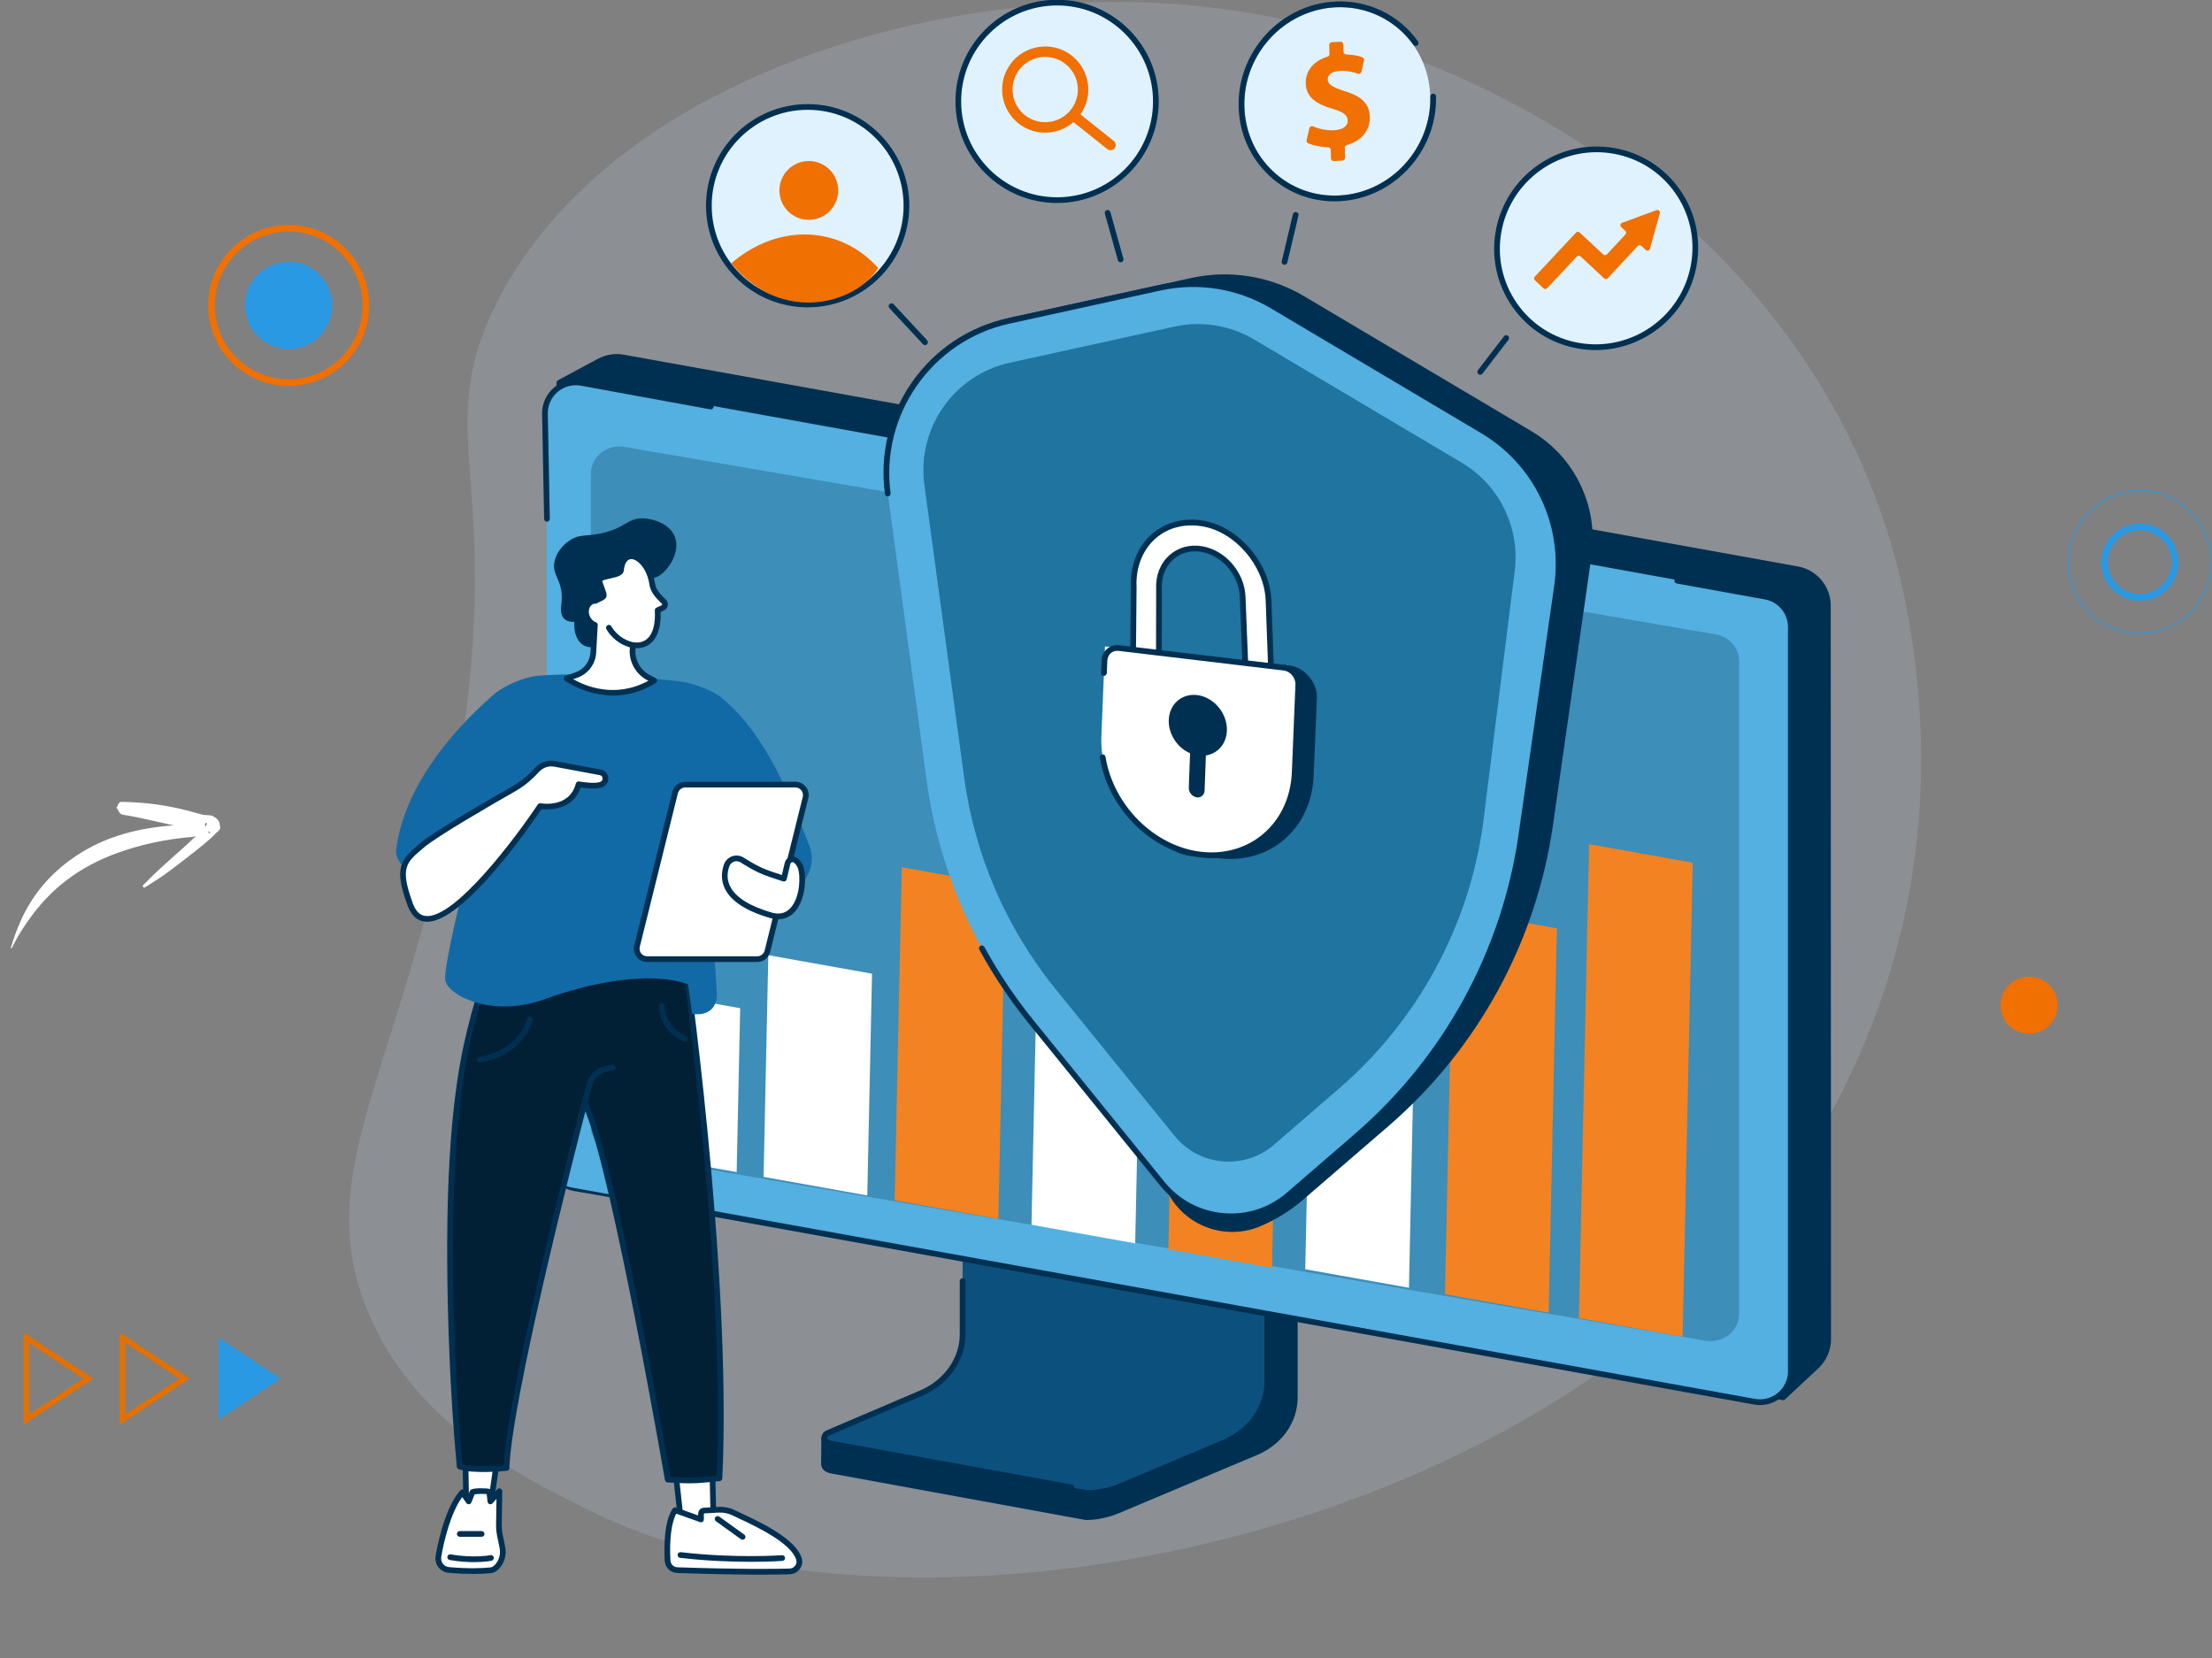 <svg xmlns="http://www.w3.org/2000/svg" width="659" height="494" viewBox="0 0 659 494" fill="none"><rect x="0" y="0" width="659" height="494" fill="#808080" stroke="none"/><g clip-path="url(#clip0_4130_9477)"><path d="M7 424.493V397L27.821 410.746L7 424.493ZM8.683 400.121V421.363L24.768 410.746L8.683 400.121Z" fill="#E37002"></path><path d="M83.606 410.746L65.149 398.556V422.928L83.606 410.746Z" fill="#2999E4"></path><path d="M35.654 424.493V397L56.475 410.746L35.654 424.493ZM37.336 400.121V421.363L53.421 410.746L37.336 400.121Z" fill="#E37002"></path><path d="M648 167.5C648 173.299 643.299 178 637.5 178C631.701 178 627 173.299 627 167.5C627 161.701 631.701 157 637.5 157C643.299 157 648 161.701 648 167.5Z" stroke="#2999E4" stroke-width="2"></path><path d="M658.75 167.5C658.75 179.236 649.236 188.75 637.5 188.75C625.764 188.75 616.25 179.236 616.25 167.5C616.25 155.764 625.764 146.25 637.5 146.25C649.236 146.25 658.75 155.764 658.75 167.5Z" stroke="#2999E4" stroke-opacity="0.6" stroke-width="0.5"></path><path d="M604.5 308C609.194 308 613 304.194 613 299.5C613 294.806 609.194 291 604.5 291C599.806 291 596 294.806 596 299.5C596 304.194 599.806 308 604.5 308Z" fill="#F07002"></path><path d="M109 91C109 103.703 98.703 114 86 114C73.297 114 63 103.703 63 91C63 78.297 73.297 68 86 68C98.703 68 109 78.297 109 91Z" stroke="#F07002" stroke-width="2"></path><path d="M86 104C93.18 104 99 98.18 99 91C99 83.82 93.18 78 86 78C78.82 78 73 83.82 73 91C73 98.18 78.82 104 86 104Z" fill="#2999E4"></path><path fill-rule="evenodd" clip-rule="evenodd" d="M3.329 282.534C3.26 282.491 3.226 282.391 3.253 282.319C4.8 277.093 6.78 272.446 9.346 268.441C13.471 262.011 18.855 257.179 24.924 253.581C28.583 251.412 32.528 249.738 36.656 248.518C41.483 247.087 46.573 246.284 51.752 245.915C50.563 245.647 49.374 245.378 48.181 245.115C44.262 244.242 40.368 243.337 36.506 242.715C36.352 242.651 36.197 242.646 36.061 242.536C35.214 241.861 35.515 241.782 34.863 240.866C34.776 240.86 34.694 240.766 34.684 240.667C34.674 240.567 34.739 240.49 34.827 240.496C35.335 239.684 35.002 239.547 35.743 239.008C35.872 238.912 36.046 238.948 36.205 238.915C38.095 238.958 39.983 239.015 41.9 239.17C44.758 239.409 47.635 239.78 50.523 240.317C53.741 240.916 56.957 241.779 60.136 242.69C61.007 242.949 62.655 242.755 63.4 243.138C64.489 243.7 65.373 244.495 65.43 245.515C65.459 246.064 65.833 246.7 65.385 247.238C65.069 247.439 65.104 247.766 64.379 248.158C64.215 248.245 64.115 248.481 63.941 248.661C62.646 250.028 59.675 252.455 56.332 255.033C53.743 257.032 50.993 259.204 48.582 260.883C46.092 262.612 44.008 263.838 43.169 264.397C43.023 264.515 42.794 264.463 42.658 264.262C42.524 264.071 42.538 263.814 42.684 263.696C43.411 262.971 45.114 261.187 47.358 259.101C50.749 255.948 55.293 252.117 58.394 249.076C58.124 249.169 57.844 249.254 57.55 249.313C57.009 249.423 56.432 249.423 55.878 249.482C49.62 250.09 43.514 251.329 37.695 253.197C31.857 255.069 26.336 257.609 21.355 261.125C16.983 264.213 13.06 268.018 9.598 272.647C7.38 275.614 5.287 278.798 3.515 282.496C3.477 282.56 3.403 282.58 3.329 282.534ZM61.651 245.448C61.688 245.308 61.469 245.197 61.423 245.146C61.324 245.19 61.133 245.266 61.181 245.36C61.264 245.588 60.953 245.601 61.023 245.778C61.098 245.959 61.144 246.135 61.184 246.306C61.422 246.006 61.591 245.721 61.651 245.448ZM62.608 248.169C62.589 247.821 62.297 247.73 61.904 247.741C62.216 248.122 62.624 248.566 62.608 248.169Z" fill="white"></path><g clip-path="url(#clip1_4130_9477)"><path d="M109.278 390.009C122.873 423.857 154.897 439.765 175.365 449.932C256.042 490.009 405.749 469.199 494.444 395.157C515.2 377.83 591.241 303.216 567.987 180.976C547.431 72.914 442.875 9.496 354.006 1.51C280.381 -5.106 182.726 23.127 148.472 89.237C126.933 130.809 152.564 143.882 134.71 237.953C119.257 319.373 92.649 348.607 109.278 390.009Z" fill="#CADDFF" fill-opacity="0.16"></path><path d="M385.661 339.492L296.572 326.183C295.994 326.183 295.804 326.72 295.804 327.235V403.02C295.804 410.277 245.186 429.128 244.693 428.169L244.631 436.188C244.629 437.681 245.874 438.693 247.614 439.006L323.444 452.873C326.909 452.873 330.333 452.098 333.472 450.784L374.54 433.493C381.935 430.381 386.598 423.696 386.598 416.405V340.544C386.601 340.028 386.239 339.492 385.661 339.492Z" fill="#003051"></path><path d="M286.783 321.769V397.569C286.783 405.042 281.973 411.85 274.417 415.076L246.713 426.898C244.903 427.671 245.332 429.757 247.526 430.096L323.647 443.963C327.071 443.963 330.451 443.289 333.546 441.985L364.243 429.064C371.856 425.859 376.714 419.023 376.714 411.514V335.637C376.714 335.327 376.432 335.075 376.085 335.075L287.417 321.207C287.065 321.207 286.783 321.459 286.783 321.769Z" fill="#0C507E"></path><path d="M319.276 444.017C319.225 444.017 319.173 444.012 319.122 444.005L247.372 430.932C245.935 430.712 244.896 429.803 244.747 428.625C244.613 427.566 245.237 426.603 246.377 426.118L274.081 414.296C281.28 411.224 285.931 404.66 285.931 397.572V381.677C285.931 381.207 286.31 380.828 286.78 380.828C287.25 380.828 287.63 381.207 287.63 381.677V397.572C287.63 405.342 282.574 412.52 274.745 415.859L247.041 427.681C246.623 427.858 246.395 428.133 246.431 428.412C246.472 428.746 246.867 429.134 247.65 429.257L319.422 442.331C319.884 442.416 320.19 442.857 320.105 443.319C320.036 443.73 319.679 444.017 319.276 444.017Z" fill="#003051"></path><path d="M541.154 407.034L531.216 416.31L171.332 354.044C166.363 353.185 162.762 348.835 162.844 343.792L166.647 114.034L178.572 107.634C180.761 106.467 183.279 106.071 185.72 106.513L535.497 169.608C540.746 170.555 544.565 175.125 544.565 180.457L544.64 398.991C544.64 402.037 543.379 404.95 541.154 407.034Z" fill="#003051"></path><path d="M531.216 417.16C531.168 417.16 531.119 417.155 531.073 417.147L171.185 354.881C165.767 353.944 161.902 349.274 161.994 343.78L165.798 114.022C165.803 113.714 165.975 113.431 166.247 113.288L178.172 106.888C180.52 105.635 183.254 105.204 185.874 105.679L535.652 168.774C541.311 169.795 545.417 174.709 545.417 180.46L545.494 398.994C545.494 402.266 544.126 405.422 541.74 407.66L531.802 416.936C531.637 417.08 531.429 417.16 531.216 417.16ZM167.489 114.548L163.693 343.808C163.616 348.46 166.889 352.415 171.475 353.208L530.944 415.402L540.574 406.413C542.617 404.496 543.79 401.791 543.79 398.989L543.713 180.455C543.713 175.528 540.194 171.317 535.346 170.442L185.569 107.349C183.325 106.944 180.982 107.313 178.97 108.384L167.489 114.548Z" fill="#003051"></path><path d="M523.206 417.519L170.454 353.837C166.067 353.044 162.88 349.228 162.88 344.773V123.034C162.88 117.293 168.077 112.951 173.729 113.97L526.481 177.653C530.865 178.446 534.055 182.261 534.055 186.716V408.455C534.055 414.198 528.858 418.54 523.206 417.519Z" fill="#53B0E0"></path><path d="M508.119 399.44L183.022 343.574C178.98 342.879 176.041 339.533 176.041 335.624V141.097C176.041 136.06 180.831 132.252 186.038 133.147L511.135 189.016C515.178 189.711 518.116 193.057 518.116 196.966V391.49C518.119 396.528 513.33 400.336 508.119 399.44Z" fill="#3D8EB8"></path><path d="M524.325 418.622C523.727 418.622 523.126 418.569 522.528 418.461L183.397 357.237C182.935 357.152 182.63 356.711 182.712 356.249C182.797 355.787 183.243 355.484 183.7 355.564L522.831 416.788C525.277 417.232 527.772 416.569 529.679 414.976C531.586 413.382 532.679 411.044 532.679 408.56V186.822C532.679 182.775 529.787 179.313 525.803 178.594L499.532 173.852C499.07 173.767 498.764 173.326 498.846 172.864C498.931 172.402 499.378 172.099 499.834 172.179L526.106 176.921C530.901 177.786 534.381 181.951 534.381 186.822V408.56C534.381 411.55 533.064 414.363 530.77 416.279C528.94 417.806 526.663 418.622 524.325 418.622Z" fill="#003051"></path><path d="M162.952 155.432C162.49 155.432 162.112 155.062 162.102 154.598L161.499 123.155C161.499 120.15 162.816 117.337 165.108 115.42C167.402 113.503 170.402 112.708 173.346 113.239L211.917 120.293C212.379 120.378 212.685 120.819 212.6 121.281C212.515 121.743 212.069 122.049 211.612 121.964L173.044 114.909C170.598 114.468 168.105 115.13 166.198 116.721C164.291 118.315 163.198 120.653 163.198 123.137L163.801 154.565C163.809 155.034 163.437 155.422 162.967 155.429C162.964 155.432 162.959 155.432 162.952 155.432Z" fill="#003051"></path><path d="M258.381 356.177L227.486 350.652L228.898 284.585L259.795 290.108L258.381 356.177Z" fill="white"></path><path d="M219.471 349.22L188.574 343.698L189.619 294.863L220.516 300.388L219.471 349.22Z" fill="white"></path><path d="M297.429 363.157L266.532 357.632L268.655 258.377L299.552 263.899L297.429 363.157Z" fill="#F28222"></path><path d="M338.197 370.445L307.3 364.92L309.002 285.24L339.899 290.762L338.197 370.445Z" fill="white"></path><path d="M378.96 377.73L348.066 372.208L350.478 259.306L381.375 264.831L378.96 377.73Z" fill="#F28222"></path><path d="M419.754 383.684L388.859 378.161L390.623 295.664L421.517 301.186L419.754 383.684Z" fill="white"></path><path d="M461.379 391.126L430.482 385.601L432.931 271.069L463.828 276.592L461.379 391.126Z" fill="#F28222"></path><path d="M501.287 398.26L470.39 392.737L473.409 251.507L504.306 257.032L501.287 398.26Z" fill="#F28222"></path><path d="M375.541 365.328C365.526 369.572 353.918 365.703 348.448 356.3L316.638 301.602C299.793 280.816 288.988 255.801 285.402 229.287L272.761 135.852C270.161 116.639 282.743 98.65 301.685 94.495L354.89 82.824C366.379 80.304 378.393 82.242 388.505 88.247L456.277 128.485C469.215 136.168 476.258 150.882 474.125 165.776L462.66 245.816C457.67 280.641 440.269 312.495 413.653 335.511L388.231 357.439C384.437 360.711 380.156 363.372 375.541 365.328Z" fill="#003051"></path><path d="M346.218 352.612L307.244 304.517C290.399 283.731 279.594 258.716 276.008 232.202L264.489 147.051C261.258 123.16 276.904 100.785 300.458 95.619L345.522 85.734C356.992 83.217 368.994 85.154 379.091 91.149L441.678 128.307C457.77 137.861 466.528 156.161 463.874 174.684L453.268 248.728C448.279 283.554 430.877 315.408 404.262 338.424L383.985 355.959C372.71 365.708 355.601 364.191 346.218 352.612Z" fill="#53B0E0"></path><path d="M366.779 363.239C365.963 363.239 365.141 363.203 364.315 363.129C356.903 362.472 350.24 358.928 345.556 353.146L306.582 305.051C300.999 298.163 296.017 290.726 291.772 282.946C291.546 282.533 291.7 282.017 292.111 281.793C292.524 281.568 293.04 281.719 293.264 282.132C297.46 289.823 302.385 297.175 307.901 303.983L346.875 352.079C351.266 357.498 357.513 360.824 364.464 361.438C371.419 362.056 378.149 359.88 383.423 355.315L403.7 337.78C430.159 314.9 447.46 283.231 452.419 248.608L463.024 174.563C465.637 156.317 457.085 138.449 441.236 129.039L378.649 91.88C368.701 85.973 357 84.087 345.697 86.566L300.632 96.451C277.684 101.486 262.177 123.663 265.326 146.938C265.39 147.402 265.064 147.831 264.597 147.895C264.138 147.964 263.704 147.633 263.64 147.166C262.048 135.398 264.918 123.56 271.725 113.826C278.531 104.096 288.667 97.334 300.268 94.79L345.332 84.906C357.057 82.332 369.199 84.292 379.517 90.42L442.104 127.579C458.545 137.34 467.418 155.879 464.708 174.804L454.103 248.849C449.085 283.877 431.581 315.919 404.811 339.066L384.535 356.6C379.537 360.927 373.308 363.239 366.779 363.239Z" fill="#003051"></path><path d="M379.589 341.036C370.729 348.699 357.282 347.508 349.909 338.406L314.466 294.668C299.783 276.551 290.366 254.743 287.24 231.635L275.405 144.505C273.105 127.581 284.185 111.73 300.871 108.068L349.873 97.318C357.996 95.537 366.491 96.908 373.642 101.152L435.469 137.859C446.683 144.518 452.886 157.187 451.264 170.126L441.747 246.036C437.399 276.394 422.231 304.158 399.031 324.218L379.589 341.036Z" fill="#1F74A0"></path><path d="M371.047 198.831L370.208 177.704C369.892 170.873 364.561 164.678 358.006 163.585C350.781 162.381 344.945 167.806 345.294 175.335L345.258 196.799L337.563 195.883L337.758 174.914C337.191 162.818 346.236 154.021 358.224 155.95V155.961C368.126 157.557 377.4 167.683 377.918 178.733L378.696 200.061L371.047 198.831Z" fill="white"></path><path d="M378.693 200.912C378.65 200.912 378.603 200.91 378.557 200.902L370.911 199.67C370.511 199.606 370.213 199.27 370.198 198.865L369.358 177.737C369.061 171.299 364.012 165.448 357.868 164.424C354.721 163.9 351.762 164.701 349.534 166.677C347.219 168.733 345.984 171.874 346.143 175.297L346.107 196.799C346.107 197.04 346.002 197.271 345.823 197.433C345.64 197.594 345.399 197.666 345.158 197.641L337.463 196.724C337.032 196.673 336.709 196.306 336.714 195.873L336.909 174.904C336.619 168.707 338.849 162.984 343.033 159.248C347.078 155.64 352.521 154.169 358.36 155.109C358.407 155.116 358.45 155.127 358.494 155.139C368.981 156.908 378.252 167.657 378.768 178.689L379.545 200.025C379.556 200.279 379.45 200.522 379.258 200.692C379.099 200.838 378.898 200.912 378.693 200.912ZM371.869 198.103L377.805 199.06L377.066 178.766C376.583 168.445 367.893 158.383 358.088 156.802C358.045 156.795 358.001 156.784 357.96 156.772C352.683 155.953 347.789 157.282 344.162 160.521C340.363 163.913 338.338 169.146 338.605 174.876L338.42 195.128L344.408 195.842L344.444 175.335C344.262 171.437 345.705 167.804 348.405 165.407C351.023 163.082 354.482 162.14 358.145 162.748C365.052 163.898 370.724 170.452 371.055 177.665L371.869 198.103Z" fill="#003051"></path><path d="M363.293 255.721L354.747 255.054C342.894 253.337 332.06 237.37 332.761 220.2L333.88 192.734L384.219 198.303C388.688 198.816 392.532 203.404 392.337 208.003L391.357 231.196C390.72 246.804 378.452 257.525 363.293 255.721Z" fill="#003051"></path><path d="M357.657 254.618C340.979 252.634 327.425 236.385 328.126 219.215L329.211 192.588L382.443 198.921C384.891 199.214 386.881 201.598 386.778 204.118L385.718 230.095C385.084 245.703 372.816 256.422 357.657 254.618Z" fill="white"></path><path d="M360.948 255.665C359.829 255.665 358.697 255.598 357.554 255.462C342.979 253.727 330.133 240.955 327.674 225.753C327.6 225.291 327.913 224.852 328.377 224.778C328.837 224.701 329.278 225.017 329.353 225.481C331.696 239.962 343.905 252.126 357.757 253.773C364.733 254.602 371.342 252.706 376.36 248.431C381.545 244.012 384.568 237.488 384.871 230.059L385.936 203.946C386.018 201.954 384.401 200.009 382.476 199.778L333.28 193.925C332.399 193.822 331.575 194.056 330.952 194.584C330.302 195.136 329.925 195.962 329.886 196.912L329.738 200.551C329.717 201.02 329.342 201.382 328.852 201.364C328.382 201.344 328.018 200.948 328.038 200.479L328.187 196.84C328.246 195.413 328.837 194.153 329.851 193.288C330.839 192.447 332.127 192.072 333.482 192.234L382.679 198.087C385.484 198.421 387.753 201.133 387.638 204.01L386.573 230.123C386.249 238.03 383.015 244.987 377.466 249.716C372.903 253.609 367.136 255.665 360.948 255.665Z" fill="#003051"></path><path d="M356.579 237.565C355.221 237.404 354.115 236.082 354.167 234.683L354.934 213.974C354.98 212.696 355.984 211.814 357.226 211.962C358.584 212.124 359.69 213.446 359.639 214.844L358.871 235.553C358.822 236.831 357.819 237.714 356.579 237.565Z" fill="#003051"></path><path d="M362.432 223.787C366.097 221.13 366.573 215.534 363.495 211.289C360.417 207.044 354.95 205.756 351.285 208.412C347.62 211.069 347.143 216.665 350.222 220.91C353.3 225.155 358.766 226.443 362.432 223.787Z" fill="#003051"></path><path d="M421.437 45.103C429.929 31.978 426.503 14.67 413.785 6.445C401.067 -1.78 383.874 2.192 375.382 15.317C366.891 28.442 370.317 45.749 383.035 53.974C395.753 62.2 412.946 58.228 421.437 45.103Z" fill="#DFF2FE"></path><path d="M397.565 59.985C390.322 59.985 383.495 57.322 378.198 52.395C372.446 47.047 369.184 39.689 369.014 31.678C368.665 15.29 381.563 1.281 397.766 0.455C407.567 -0.04 416.789 4.397 422.454 12.342C422.726 12.724 422.639 13.255 422.256 13.527C421.874 13.799 421.342 13.712 421.07 13.33C415.742 5.862 407.075 1.689 397.853 2.154C382.561 2.937 370.385 16.165 370.716 31.644C370.878 39.192 373.945 46.12 379.358 51.153C384.684 56.105 391.657 58.625 398.997 58.253C414.289 57.471 426.465 44.242 426.134 28.763C426.124 28.293 426.496 27.905 426.966 27.895C427.438 27.88 427.823 28.257 427.833 28.727C428.182 45.117 415.285 59.123 399.082 59.952C398.574 59.972 398.068 59.985 397.565 59.985Z" fill="#003051"></path><path d="M396.518 47.19L396.464 44.67C396.454 44.239 396.105 43.901 395.674 43.885C393.41 43.808 391.254 43.341 389.742 42.7C389.378 42.546 389.175 42.158 389.262 41.773L390.076 38.219C390.186 37.737 390.702 37.465 391.159 37.657C392.884 38.381 395.083 38.927 397.455 38.807C399.898 38.681 401.551 37.642 401.515 35.907C401.479 34.257 400.086 33.287 396.89 32.365C392.268 31.039 389.093 29.029 389.003 24.821C388.926 21.174 391.29 18.154 395.484 16.894C395.833 16.789 396.079 16.473 396.071 16.109L396.012 13.386C396.002 12.952 396.341 12.588 396.775 12.567L399.372 12.434C399.824 12.411 400.206 12.765 400.217 13.219L400.263 15.434C400.273 15.867 400.625 16.206 401.058 16.219C403.119 16.278 404.659 16.619 405.868 17.061C406.248 17.199 406.464 17.602 406.374 17.997L405.594 21.392C405.486 21.865 404.993 22.134 404.536 21.967C403.35 21.531 401.603 21.008 399.18 21.131C396.392 21.274 395.517 22.535 395.543 23.748C395.574 25.18 397.093 26.014 400.768 27.218C405.909 28.781 408.019 31.059 408.101 34.965C408.181 38.66 405.773 41.968 401.259 43.226C400.899 43.326 400.645 43.644 400.653 44.016L400.717 47.029C400.727 47.462 400.389 47.827 399.955 47.847L397.357 47.981C396.908 47.999 396.526 47.642 396.518 47.19Z" fill="#F07002"></path><path d="M492.123 98.263C505.623 89.054 509.144 70.709 499.986 57.288C490.828 43.867 472.46 40.452 458.96 49.661C445.459 58.87 441.939 77.216 451.097 90.636C460.254 104.057 478.623 107.472 492.123 98.263Z" fill="#DFF2FE"></path><path d="M475.388 104.296C473.64 104.296 471.869 104.144 470.09 103.831C462.103 102.422 455.16 97.991 450.54 91.354C445.923 84.718 444.18 76.671 445.633 68.695C448.633 52.233 464.49 41.209 480.967 44.114C488.955 45.522 495.897 49.954 500.515 56.59C505.135 63.227 506.877 71.274 505.422 79.25C502.748 93.933 489.84 104.296 475.388 104.296ZM475.672 45.348C462.021 45.348 449.834 55.13 447.306 68.998C445.933 76.524 447.578 84.118 451.936 90.382C456.294 96.646 462.847 100.826 470.385 102.155C485.944 104.906 500.918 94.488 503.751 78.944C505.124 71.418 503.479 63.824 499.121 57.56C494.763 51.296 488.21 47.116 480.672 45.787C478.996 45.492 477.323 45.348 475.672 45.348Z" fill="#003051"></path><path d="M493.508 62.616L483.249 66.388C482.718 66.583 482.579 67.271 482.992 67.656L484.204 68.785C484.509 69.07 484.527 69.549 484.242 69.858L478.729 75.783C478.444 76.091 477.962 76.106 477.656 75.821L470.603 69.262C470.295 68.977 469.815 68.993 469.53 69.301L457.242 82.437C456.957 82.745 456.975 83.225 457.28 83.51L459.857 85.906C460.165 86.191 460.645 86.176 460.93 85.868L469.79 76.422C470.075 76.114 470.557 76.098 470.863 76.383L477.913 82.94C478.221 83.225 478.701 83.209 478.986 82.901L487.925 73.294C488.21 72.986 488.693 72.97 489.001 73.255L490.307 74.474C490.723 74.864 491.406 74.672 491.557 74.123L494.504 63.527C494.668 62.937 494.088 62.403 493.508 62.616Z" fill="#F07002"></path><path d="M335.738 51.011C347.232 39.519 347.232 20.887 335.738 9.396C324.245 -2.096 305.61 -2.096 294.116 9.396C282.623 20.887 282.623 39.519 294.116 51.011C305.61 62.502 324.245 62.502 335.738 51.011Z" fill="#DFF2FE"></path><path d="M314.928 60.478C298.23 60.478 284.647 46.895 284.647 30.202C284.647 13.507 298.232 -0.074 314.928 -0.074C331.624 -0.074 345.209 13.509 345.209 30.202C345.209 46.895 331.627 60.478 314.928 60.478ZM314.928 1.625C299.169 1.625 286.346 14.446 286.346 30.202C286.346 45.959 299.169 58.779 314.928 58.779C330.687 58.779 343.51 45.959 343.51 30.202C343.51 14.443 330.687 1.625 314.928 1.625Z" fill="#003051"></path><path d="M315.182 38.948C311.453 40.095 307.249 39.543 303.856 37.082C298.122 32.928 296.836 24.883 300.992 19.15C303.006 16.373 305.981 14.543 309.366 14.005C312.754 13.463 316.15 14.274 318.927 16.286C324.661 20.441 325.947 28.483 321.791 34.216C320.095 36.559 317.751 38.157 315.182 38.948ZM308.507 17.392C306.505 18.008 304.762 19.25 303.512 20.977C300.363 25.321 301.338 31.413 305.681 34.562C310.023 37.708 316.119 36.736 319.268 32.394C320.793 30.29 321.406 27.718 320.996 25.152C320.585 22.586 319.202 20.333 317.097 18.808C314.992 17.284 312.421 16.668 309.854 17.079C309.395 17.153 308.945 17.256 308.507 17.392Z" fill="#F07002"></path><path d="M331.811 41.994L321.201 33.528L317.929 34.88L329.879 44.416C330.336 44.781 330.934 44.845 331.439 44.637C331.673 44.539 331.888 44.386 332.058 44.172C332.592 43.503 332.481 42.528 331.811 41.994Z" fill="#F07002"></path><path d="M261.425 82.101C272.919 70.61 272.919 51.978 261.425 40.486C249.932 28.995 231.297 28.995 219.803 40.486C208.31 51.978 208.31 70.61 219.803 82.101C231.297 93.593 249.932 93.593 261.425 82.101Z" fill="#DFF2FE"></path><path d="M240.615 91.57C223.916 91.57 210.334 77.987 210.334 61.294C210.334 44.601 223.919 31.018 240.615 31.018C257.313 31.018 270.895 44.601 270.895 61.294C270.895 77.987 257.313 91.57 240.615 91.57ZM240.615 32.717C224.856 32.717 212.033 45.538 212.033 61.294C212.033 77.05 224.856 89.871 240.615 89.871C256.374 89.871 269.196 77.05 269.196 61.294C269.196 45.535 256.374 32.717 240.615 32.717Z" fill="#003051"></path><path d="M240.964 65.495C245.802 65.495 249.724 61.574 249.724 56.737C249.724 51.9 245.802 47.978 240.964 47.978C236.126 47.978 232.204 51.9 232.204 56.737C232.204 61.574 236.126 65.495 240.964 65.495Z" fill="#F07002"></path><path d="M217.841 78.459C233.2 97.195 255.401 90.166 261.638 79.861C250.776 67.599 232.348 66.011 217.841 78.459Z" fill="#F07002"></path><path d="M440.98 111.663C440.8 111.663 440.618 111.607 440.461 111.486C440.089 111.201 440.02 110.668 440.305 110.295L448.074 100.18C448.359 99.807 448.895 99.738 449.265 100.023C449.637 100.308 449.706 100.842 449.421 101.214L441.652 111.33C441.488 111.548 441.234 111.663 440.98 111.663Z" fill="#003051"></path><path d="M382.682 78.898C382.617 78.898 382.551 78.891 382.484 78.875C382.027 78.767 381.745 78.308 381.853 77.851L385.181 63.827C385.289 63.37 385.744 63.085 386.205 63.196C386.662 63.303 386.945 63.763 386.837 64.22L383.508 78.244C383.416 78.634 383.067 78.898 382.682 78.898Z" fill="#003051"></path><path d="M333.862 78.156C333.49 78.156 333.148 77.91 333.043 77.535L329.157 63.627C329.032 63.175 329.296 62.706 329.748 62.58C330.199 62.449 330.669 62.716 330.795 63.17L334.681 77.079C334.807 77.53 334.542 78 334.09 78.126C334.016 78.149 333.939 78.156 333.862 78.156Z" fill="#003051"></path><path d="M275.587 102.812C275.359 102.812 275.133 102.72 274.964 102.54L264.974 91.793C264.653 91.449 264.674 90.91 265.018 90.592C265.362 90.272 265.898 90.292 266.219 90.636L276.208 101.383C276.529 101.727 276.509 102.266 276.165 102.584C276.003 102.738 275.795 102.812 275.587 102.812Z" fill="#003051"></path><path d="M148.897 429.293L146.089 448.993L138.908 449.021L138.571 429.644L148.897 429.293Z" fill="white"></path><path d="M138.908 449.871C138.443 449.871 138.066 449.499 138.058 449.037L137.719 429.66C137.712 429.195 138.076 428.81 138.541 428.795L148.866 428.443C149.11 428.428 149.359 428.538 149.528 428.725C149.695 428.913 149.772 429.164 149.736 429.413L146.928 449.114C146.869 449.532 146.512 449.843 146.089 449.843L138.908 449.871C138.91 449.871 138.91 449.871 138.908 449.871ZM139.434 430.465L139.744 448.167L145.352 448.146L147.911 430.175L139.434 430.465Z" fill="#003051"></path><path d="M146.333 467.829C143.515 468.132 139.321 468.25 133.713 467.757C131.708 467.58 130.294 465.722 130.617 463.736C131.488 458.388 133.918 448.957 137.748 444.631L139.639 447.325L140.761 444.538C140.94 444.238 145.701 444.038 145.802 444.605L146.092 447.325L148.794 444.297L148.645 454.236C148.63 455.334 148.733 456.43 148.956 457.505L149.667 460.941C150.095 463.01 149.567 465.201 148.122 466.741C147.549 467.347 146.923 467.765 146.333 467.829Z" fill="white"></path><path d="M140.879 468.94C138.856 468.94 136.446 468.85 133.636 468.604C132.437 468.499 131.372 467.916 130.633 466.967C129.894 466.017 129.583 464.791 129.776 463.6C130.004 462.189 132.163 449.658 137.108 444.066C137.28 443.871 137.534 443.768 137.791 443.781C138.05 443.797 138.289 443.93 138.438 444.143L139.431 445.557L139.968 444.223C139.986 444.182 140.004 444.141 140.027 444.102C140.655 443.053 145.378 443.512 145.424 443.52C145.691 443.568 146.502 443.72 146.631 444.456C146.633 444.474 146.636 444.495 146.638 444.513L146.726 445.326L148.15 443.73C148.386 443.466 148.761 443.376 149.092 443.504C149.423 443.632 149.639 443.953 149.633 444.307L149.485 454.246C149.469 455.278 149.567 456.317 149.777 457.331L150.488 460.767C150.984 463.166 150.326 465.617 148.73 467.321C147.978 468.122 147.18 468.589 146.418 468.671C145.093 468.814 143.25 468.94 140.879 468.94ZM137.699 446.042C134.334 450.602 132.209 459.24 131.454 463.872C131.336 464.596 131.526 465.345 131.975 465.922C132.422 466.497 133.063 466.846 133.785 466.91C139.752 467.434 143.851 467.239 146.24 466.985C146.582 466.949 147.039 466.649 147.495 466.164C148.715 464.865 149.213 462.976 148.83 461.118L148.119 457.682C147.886 456.548 147.775 455.386 147.793 454.228L147.909 446.568L146.726 447.895C146.502 448.146 146.151 448.241 145.832 448.139C145.512 448.036 145.283 447.754 145.247 447.42L145.008 445.172C144.182 445.049 142.213 445.093 141.405 445.226L140.43 447.649C140.314 447.939 140.047 448.139 139.739 448.175C139.434 448.216 139.126 448.075 138.946 447.818L137.699 446.042Z" fill="#003051"></path><path d="M141.197 465.425C139.213 465.425 136.752 465.273 133.967 464.783C133.505 464.701 133.194 464.259 133.276 463.798C133.359 463.336 133.803 463.028 134.262 463.107C141.156 464.319 146.045 463.356 146.094 463.346C146.551 463.254 147.003 463.549 147.095 464.011C147.188 464.47 146.892 464.919 146.433 465.011C146.302 465.04 144.351 465.425 141.197 465.425Z" fill="#003051"></path><path d="M143.494 457.87H136.978C136.508 457.87 136.128 457.49 136.128 457.02C136.128 456.551 136.508 456.171 136.978 456.171H143.492C143.961 456.171 144.341 456.551 144.341 457.02C144.344 457.49 143.964 457.87 143.494 457.87Z" fill="#003051"></path><path d="M200.44 431.05L202.965 454.013L212.626 456.035L212.038 429.11L200.44 431.05Z" fill="white"></path><path d="M212.626 456.884C212.567 456.884 212.51 456.879 212.451 456.866L202.791 454.844C202.431 454.77 202.159 454.469 202.121 454.105L199.593 431.143C199.544 430.694 199.852 430.286 200.298 430.211L211.897 428.271C212.141 428.23 212.39 428.297 212.58 428.456C212.77 428.613 212.883 428.846 212.888 429.092L213.475 456.017C213.481 456.276 213.368 456.522 213.167 456.689C213.013 456.818 212.821 456.884 212.626 456.884ZM203.743 453.307L211.753 454.983L211.209 430.111L201.371 431.756L203.743 453.307Z" fill="#003051"></path><path d="M198.879 464.963C198.666 460.939 198.661 453.528 201.112 449.958L208.84 452.709V451.059C208.84 450.528 209.22 450.089 209.702 450.061L214.012 449.814C215.621 449.722 217.223 450.056 218.691 450.777C223.023 452.907 236.205 458.37 238.033 464.511C238.572 466.323 237.155 468.134 235.266 468.188C230.928 468.311 220.498 468.447 201.779 467.809C200.221 467.755 198.961 466.52 198.879 464.963Z" fill="white"></path><path d="M226.627 469.143C220.87 469.143 212.736 469.033 201.754 468.658C199.739 468.589 198.137 467.021 198.032 465.006C197.811 460.823 197.829 453.243 200.414 449.476C200.632 449.157 201.038 449.027 201.399 449.155L207.993 451.503V451.056C207.993 450.074 208.725 449.263 209.659 449.211L213.968 448.965C215.713 448.865 217.474 449.227 219.073 450.015C219.589 450.269 220.231 450.569 220.962 450.913C226.614 453.564 237.137 458.498 238.854 464.27C239.177 465.355 238.975 466.515 238.3 467.449C237.604 468.412 236.48 469.004 235.297 469.038C233.431 469.092 230.592 469.143 226.627 469.143ZM199.729 464.916C199.788 466.043 200.683 466.921 201.81 466.959C220.318 467.59 230.702 467.467 235.245 467.339C235.905 467.318 236.531 466.987 236.919 466.451C237.283 465.948 237.394 465.33 237.222 464.752C235.72 459.712 225.264 454.806 220.238 452.45C219.494 452.101 218.842 451.795 218.321 451.539C216.986 450.882 215.511 450.579 214.066 450.661L209.756 450.908C209.743 450.913 209.695 450.961 209.695 451.056V452.706C209.695 452.984 209.561 453.24 209.335 453.402C209.11 453.561 208.819 453.6 208.56 453.507L201.482 450.987C200.031 453.628 199.397 458.634 199.729 464.916Z" fill="#003051"></path><path d="M223.631 465.327C218.141 465.327 210.724 465.086 202.621 464.147C202.154 464.093 201.82 463.672 201.874 463.205C201.928 462.738 202.346 462.402 202.816 462.458C219.25 464.365 232.833 463.372 232.969 463.361C233.426 463.33 233.844 463.677 233.88 464.144C233.916 464.611 233.564 465.019 233.097 465.055C233.025 465.063 229.388 465.327 223.631 465.327Z" fill="#003051"></path><path d="M221.234 458.755C221.062 458.755 220.888 458.704 220.739 458.596L213.298 453.245C212.916 452.971 212.831 452.44 213.106 452.06C213.38 451.677 213.912 451.593 214.292 451.867L221.732 457.218C222.115 457.492 222.199 458.024 221.925 458.403C221.758 458.632 221.499 458.755 221.234 458.755Z" fill="#003051"></path><path d="M203.453 282.063C203.453 282.063 217.3 377.04 214.351 440.43L210.031 440.861C207.708 441.095 205.37 441.151 203.039 441.033L198.943 440.828C198.943 440.828 182.43 344.532 174.186 328.542C174.186 328.542 151.761 414.175 150.899 437.376C150.899 437.376 140.93 438.377 136.96 436.948C134.827 414.558 134.208 391.382 134.103 376.835C133.797 335.193 137.778 316.28 139.96 307.307C141.964 299.066 144.113 292.371 145.683 287.842L150.927 272.889L203.453 282.063Z" fill="#012036"></path><path d="M205.373 441.944C204.577 441.944 203.784 441.923 202.993 441.885L198.897 441.68C198.499 441.659 198.171 441.367 198.101 440.974C197.942 440.05 182.758 351.843 174.396 331.095C170.808 344.988 152.513 416.708 151.741 437.409C151.725 437.833 151.399 438.182 150.976 438.223C150.563 438.264 140.768 439.226 136.662 437.748C136.351 437.638 136.136 437.358 136.102 437.03C133.821 413.103 133.33 389.05 133.241 376.842C132.95 337.213 136.456 318.064 139.121 307.106C140.725 300.511 142.657 293.937 144.867 287.565L150.111 272.609C150.247 272.217 150.65 271.98 151.058 272.052L203.591 281.226C203.953 281.291 204.233 281.578 204.287 281.94C204.425 282.892 218.113 377.723 215.192 440.468C215.172 440.889 214.848 441.233 214.427 441.274L210.108 441.705C208.542 441.867 206.956 441.944 205.373 441.944ZM199.662 440.017L203.081 440.189C205.36 440.302 207.67 440.245 209.944 440.019L213.532 439.66C216.188 379.717 203.866 291.019 202.696 282.797L151.481 273.854L146.477 288.127C144.285 294.445 142.367 300.968 140.776 307.509C138.135 318.377 134.655 337.387 134.945 376.83C135.035 388.914 135.515 412.63 137.745 436.309C141.11 437.232 147.852 436.778 150.077 436.596C151.368 412.53 173.136 329.176 173.359 328.326C173.449 327.985 173.739 327.736 174.088 327.697C174.44 327.661 174.776 327.841 174.938 328.152C182.876 343.554 198.06 430.735 199.662 440.017Z" fill="#003051"></path><path d="M173.403 332.173C173.328 332.173 173.251 332.163 173.177 332.142C172.725 332.019 172.458 331.549 172.582 331.098L174.886 322.714C175.595 320.137 177.661 318.203 180.276 317.661L182.432 317.215C182.892 317.117 183.341 317.415 183.436 317.874C183.531 318.333 183.236 318.782 182.776 318.877L180.62 319.324C178.631 319.735 177.063 321.205 176.524 323.163L174.219 331.547C174.119 331.926 173.778 332.173 173.403 332.173Z" fill="#003051"></path><path d="M142.971 316.56C142.562 316.56 142.203 316.265 142.134 315.849C142.057 315.387 142.37 314.949 142.832 314.872C154.646 312.903 156.995 303.937 157.089 303.555C157.202 303.101 157.662 302.823 158.116 302.931C158.57 303.041 158.85 303.501 158.74 303.955C158.714 304.06 156.068 314.387 143.109 316.545C143.066 316.555 143.017 316.56 142.971 316.56Z" fill="#003051"></path><path d="M204.074 310.317C203.961 310.317 203.845 310.294 203.735 310.247C196.086 306.927 196.274 299.649 196.276 299.575C196.294 299.105 196.7 298.743 197.157 298.759C197.626 298.777 197.991 299.169 197.973 299.639C197.965 299.898 197.857 305.844 204.41 308.69C204.841 308.877 205.039 309.377 204.851 309.809C204.715 310.127 204.402 310.317 204.074 310.317Z" fill="#003051"></path><path d="M202.336 203.014C193.179 201.983 173.626 200.13 160.18 201.359C156.119 201.731 150.26 204.21 147.175 206.871C138.079 214.719 120.921 231.999 118.056 252.734C117.638 255.76 119.622 258.6 122.604 259.26L138.456 262.773C138.456 262.773 132.137 287.673 132.645 291.974C133.153 296.274 146.248 303.591 162.626 297.588C175.397 292.908 193.469 289.187 204.944 293.223C205.052 293.262 206.15 302.079 206.263 302.095C209.946 302.631 213.66 301.196 213.573 296.02L211.825 269.132L232.83 266.358L234.706 265.732C240.384 263.84 243.317 257.579 241.128 252.01C236.197 239.451 228.752 219.12 214.959 207.89C212.01 205.488 206.114 203.44 202.336 203.014Z" fill="#116AA6"></path><path d="M192.786 285.766H225.613C227.04 285.766 228.28 284.793 228.623 283.41L239.981 237.622C240.466 235.666 238.985 233.772 236.97 233.772H204.143C202.716 233.772 201.476 234.745 201.133 236.128L189.775 281.917C189.29 283.875 190.771 285.766 192.786 285.766Z" fill="white"></path><path d="M225.613 286.615H192.786C191.562 286.615 190.427 286.064 189.673 285.099C188.918 284.134 188.654 282.899 188.949 281.714L200.306 235.926C200.745 234.16 202.321 232.926 204.143 232.926H236.97C238.194 232.926 239.329 233.477 240.083 234.442C240.838 235.407 241.1 236.641 240.807 237.827L229.45 283.615C229.011 285.381 227.435 286.615 225.613 286.615ZM204.146 234.624C203.109 234.624 202.21 235.328 201.959 236.334L190.602 282.122C190.435 282.799 190.584 283.503 191.015 284.052C191.446 284.601 192.093 284.917 192.788 284.917H225.615C226.652 284.917 227.553 284.213 227.802 283.207L239.159 237.419C239.329 236.742 239.177 236.038 238.746 235.489C238.318 234.94 237.671 234.624 236.973 234.624H204.146Z" fill="#003051"></path><path d="M234.645 257.179L233.541 261.798L229.573 260.476C227.386 259.747 225.287 258.777 223.316 257.582L221.039 256.201C219.337 255.169 217.133 255.975 216.47 257.851C215.067 261.834 215.344 268.508 229.637 272.699C237.527 275.014 239.786 264.908 238.764 259.293C238.502 257.859 237.799 256.94 237.075 256.363C236.21 255.67 234.919 256.103 234.645 257.179Z" fill="white"></path><path d="M231.829 273.887C231.054 273.887 230.24 273.764 229.399 273.518C222.402 271.465 217.908 268.578 216.042 264.936C214.892 262.691 214.764 260.143 215.67 257.571C216.073 256.429 216.956 255.541 218.093 255.133C219.219 254.731 220.456 254.856 221.481 255.477L223.757 256.858C225.672 258.018 227.717 258.965 229.843 259.673L232.93 260.702L233.818 256.984C233.818 256.978 233.821 256.976 233.821 256.971C234.021 256.186 234.601 255.562 235.368 255.305C236.138 255.046 236.975 255.198 237.607 255.703C238.669 256.555 239.339 257.712 239.601 259.147C240.361 263.325 239.437 269.322 236.228 272.209C234.989 273.32 233.495 273.887 231.829 273.887ZM219.425 256.601C219.168 256.601 218.911 256.645 218.662 256.735C218.011 256.968 217.502 257.479 217.271 258.136C216.512 260.289 216.609 262.316 217.554 264.161C219.199 267.372 223.344 269.971 229.876 271.885C231.96 272.496 233.716 272.178 235.091 270.941C237.743 268.557 238.615 263.225 237.927 259.447C237.743 258.428 237.275 257.615 236.541 257.027C236.282 256.819 236.01 256.878 235.905 256.914C235.8 256.95 235.548 257.066 235.466 257.384L234.365 261.995C234.308 262.226 234.16 262.424 233.952 262.539C233.744 262.655 233.497 262.678 233.272 262.604L229.304 261.282C227.058 260.535 224.897 259.534 222.874 258.308L220.598 256.927C220.238 256.712 219.833 256.601 219.425 256.601Z" fill="#003051"></path><path d="M158.727 230.673C157.084 232.353 155.216 233.796 153.175 234.958C146.284 238.882 129.822 248.379 125.726 251.879C120.508 256.337 118.01 258 122.204 269.466C129.039 288.158 160.914 240.175 160.914 240.175C160.914 240.175 170.274 241.869 172.379 233.665C172.379 233.665 177.258 234.581 179.291 233.698C180.851 233.023 180.782 230.377 178.7 230.085L165.233 227.575C163.378 227.244 161.481 227.852 160.164 229.2L158.727 230.673Z" fill="white"></path><path d="M127.258 274.634C127.024 274.634 126.796 274.621 126.57 274.593C124.214 274.313 122.476 272.686 121.403 269.756C117.297 258.526 119.319 256.214 124.712 251.623L125.171 251.23C129.321 247.684 145.843 238.15 152.752 234.216C154.726 233.092 156.53 231.699 158.116 230.075L159.553 228.604C161.068 227.054 163.247 226.356 165.38 226.739L178.852 229.251C180.089 229.423 181.023 230.336 181.19 231.573C181.359 232.81 180.713 234.006 179.622 234.478C177.856 235.245 174.512 234.861 172.977 234.627C170.718 241.499 163.416 241.291 161.324 241.081C158.527 245.238 138.322 274.631 127.258 274.634ZM164.23 228.337C162.941 228.337 161.691 228.853 160.773 229.795L159.335 231.265C157.639 233.003 155.706 234.494 153.594 235.697C146.726 239.608 130.315 249.075 126.275 252.526L125.813 252.919C120.954 257.058 119.134 258.605 123 269.173C123.844 271.485 125.079 272.707 126.77 272.907C135.44 273.928 153.838 249.288 160.203 239.703C160.39 239.421 160.726 239.277 161.063 239.336C161.412 239.398 169.674 240.778 171.552 233.452C171.663 233.018 172.094 232.743 172.533 232.828C173.819 233.069 177.481 233.554 178.952 232.918C179.414 232.718 179.565 232.199 179.511 231.802C179.473 231.519 179.301 231.029 178.582 230.927L165.079 228.409C164.794 228.36 164.51 228.337 164.23 228.337Z" fill="#003051"></path><path d="M182.045 190.422C180.153 191.967 176.521 193.776 173.849 192.234C171.86 191.087 170.867 188.348 171.113 185.29C170.161 185.313 168.921 185.177 168.077 184.34C166.778 183.054 167.161 180.848 167.299 179.392C167.931 172.669 164.073 171.412 165.292 166.893C166.25 163.341 169.196 161.36 169.745 160.99C172.525 159.12 174.293 159.877 178.841 158.958C186.495 157.413 186.921 154.177 191.89 154.444C192.178 154.459 198.935 154.919 200.963 159.72C202.613 163.626 200.17 168.117 197.778 170.416C194.68 173.39 192.673 171.72 189.593 174.188C184.188 178.517 187.668 185.836 182.045 190.422Z" fill="#003051"></path><path d="M197.78 179.256L197.498 178.984C196.079 177.614 194.611 176.033 194.323 174.08C193.107 165.781 185.761 162.376 184.986 169.89C184.791 171.786 177.853 171.291 178.564 173.334C180.415 178.656 180.543 177.26 177.402 179.005C177.058 179 176.714 179.056 176.383 179.187C174.786 179.824 174.116 181.902 174.886 183.829C175.353 185 176.244 185.839 177.227 186.18L176.76 194.397C176.585 197.476 174.563 200.145 171.645 201.149L168.806 202.124C168.806 202.124 181.267 211.306 194.926 202.781L193.217 201.895C190.209 200.335 188.356 197.197 188.441 193.809L188.518 192.203C189.395 192.331 190.255 192.321 191.059 192.136C194.793 191.276 196.253 187.114 195.93 181.818L197.47 181.099C198.191 180.76 198.35 179.808 197.78 179.256Z" fill="white"></path><path d="M182.714 207.228C174.44 207.228 168.39 202.873 168.303 202.806C168.049 202.619 167.918 202.306 167.967 201.995C168.016 201.682 168.231 201.423 168.529 201.321L171.367 200.345C173.97 199.45 175.754 197.097 175.91 194.348L176.344 186.719C175.351 186.193 174.55 185.284 174.096 184.142C173.652 183.026 173.595 181.825 173.939 180.76C174.301 179.639 175.058 178.797 176.07 178.394C176.419 178.253 176.791 178.174 177.178 178.156C177.676 177.886 178.084 177.699 178.421 177.542C178.646 177.437 178.893 177.324 179.021 177.245C178.98 176.96 178.726 176.272 178.459 175.546C178.267 175.022 178.033 174.388 177.761 173.608C177.602 173.152 177.635 172.702 177.858 172.305C178.392 171.35 179.817 171.037 181.467 170.675C182.335 170.485 183.952 170.129 184.147 169.772C184.452 166.757 185.897 164.914 187.999 164.87C188.022 164.87 188.048 164.87 188.071 164.87C190.856 164.87 194.336 168.314 195.163 173.955C195.414 175.666 196.803 177.132 198.086 178.371L198.368 178.643C198.838 179.097 199.054 179.752 198.946 180.396C198.838 181.04 198.42 181.589 197.829 181.864L196.805 182.341C197.031 188.236 195.021 192.09 191.248 192.96C190.645 193.098 190.004 193.157 189.323 193.127L189.29 193.845C189.213 196.868 190.907 199.737 193.61 201.138L195.319 202.024C195.591 202.165 195.766 202.439 195.779 202.745C195.791 203.05 195.637 203.338 195.378 203.499C190.925 206.278 186.577 207.225 182.714 207.228ZM170.752 202.352C174.17 204.31 183.174 208.267 193.168 202.824L192.829 202.65C189.557 200.951 187.501 197.471 187.594 193.786L187.671 192.162C187.681 191.923 187.794 191.7 187.979 191.546C188.163 191.395 188.405 191.325 188.641 191.361C189.447 191.479 190.196 191.461 190.869 191.307C195.134 190.327 195.237 184.381 195.083 181.869C195.062 181.52 195.255 181.194 195.573 181.048L197.113 180.329C197.231 180.275 197.262 180.175 197.272 180.121C197.283 180.067 197.283 179.962 197.193 179.872L196.91 179.6C195.424 178.166 193.815 176.449 193.487 174.209C192.758 169.236 189.801 166.538 188.043 166.577C186.862 166.603 186.056 167.842 185.835 169.98C185.679 171.499 183.726 171.927 181.837 172.343C181.033 172.52 179.714 172.81 179.388 173.1C179.65 173.855 179.876 174.463 180.061 174.966C180.954 177.393 181.223 178.125 179.142 179.09C178.79 179.251 178.354 179.454 177.823 179.749C177.692 179.821 177.563 179.854 177.396 179.857C177.163 179.834 176.919 179.893 176.706 179.978C176.172 180.191 175.767 180.655 175.564 181.286C175.343 181.974 175.384 182.767 175.682 183.516C176.036 184.407 176.721 185.105 177.512 185.379C177.871 185.505 178.102 185.852 178.082 186.231L177.615 194.448C177.42 197.887 175.187 200.836 171.927 201.954L170.752 202.352Z" fill="#003051"></path><path d="M188.52 193.05C188.461 193.05 188.402 193.045 188.343 193.032C182.951 191.887 180.736 187.584 180.643 187.402C180.433 186.981 180.602 186.47 181.02 186.26C181.439 186.049 181.95 186.219 182.16 186.637C182.191 186.696 184.139 190.401 188.695 191.369C189.154 191.466 189.447 191.918 189.349 192.377C189.267 192.775 188.913 193.05 188.52 193.05Z" fill="#003051"></path></g></g><defs><clipPath id="clip0_4130_9477"><rect width="658.595" height="494" fill="white" transform="translate(0.405 3.05176e-05)"></rect></clipPath><clipPath id="clip1_4130_9477"><rect width="469" height="481.412" fill="white" transform="translate(104 -11.412)"></rect></clipPath></defs></svg>